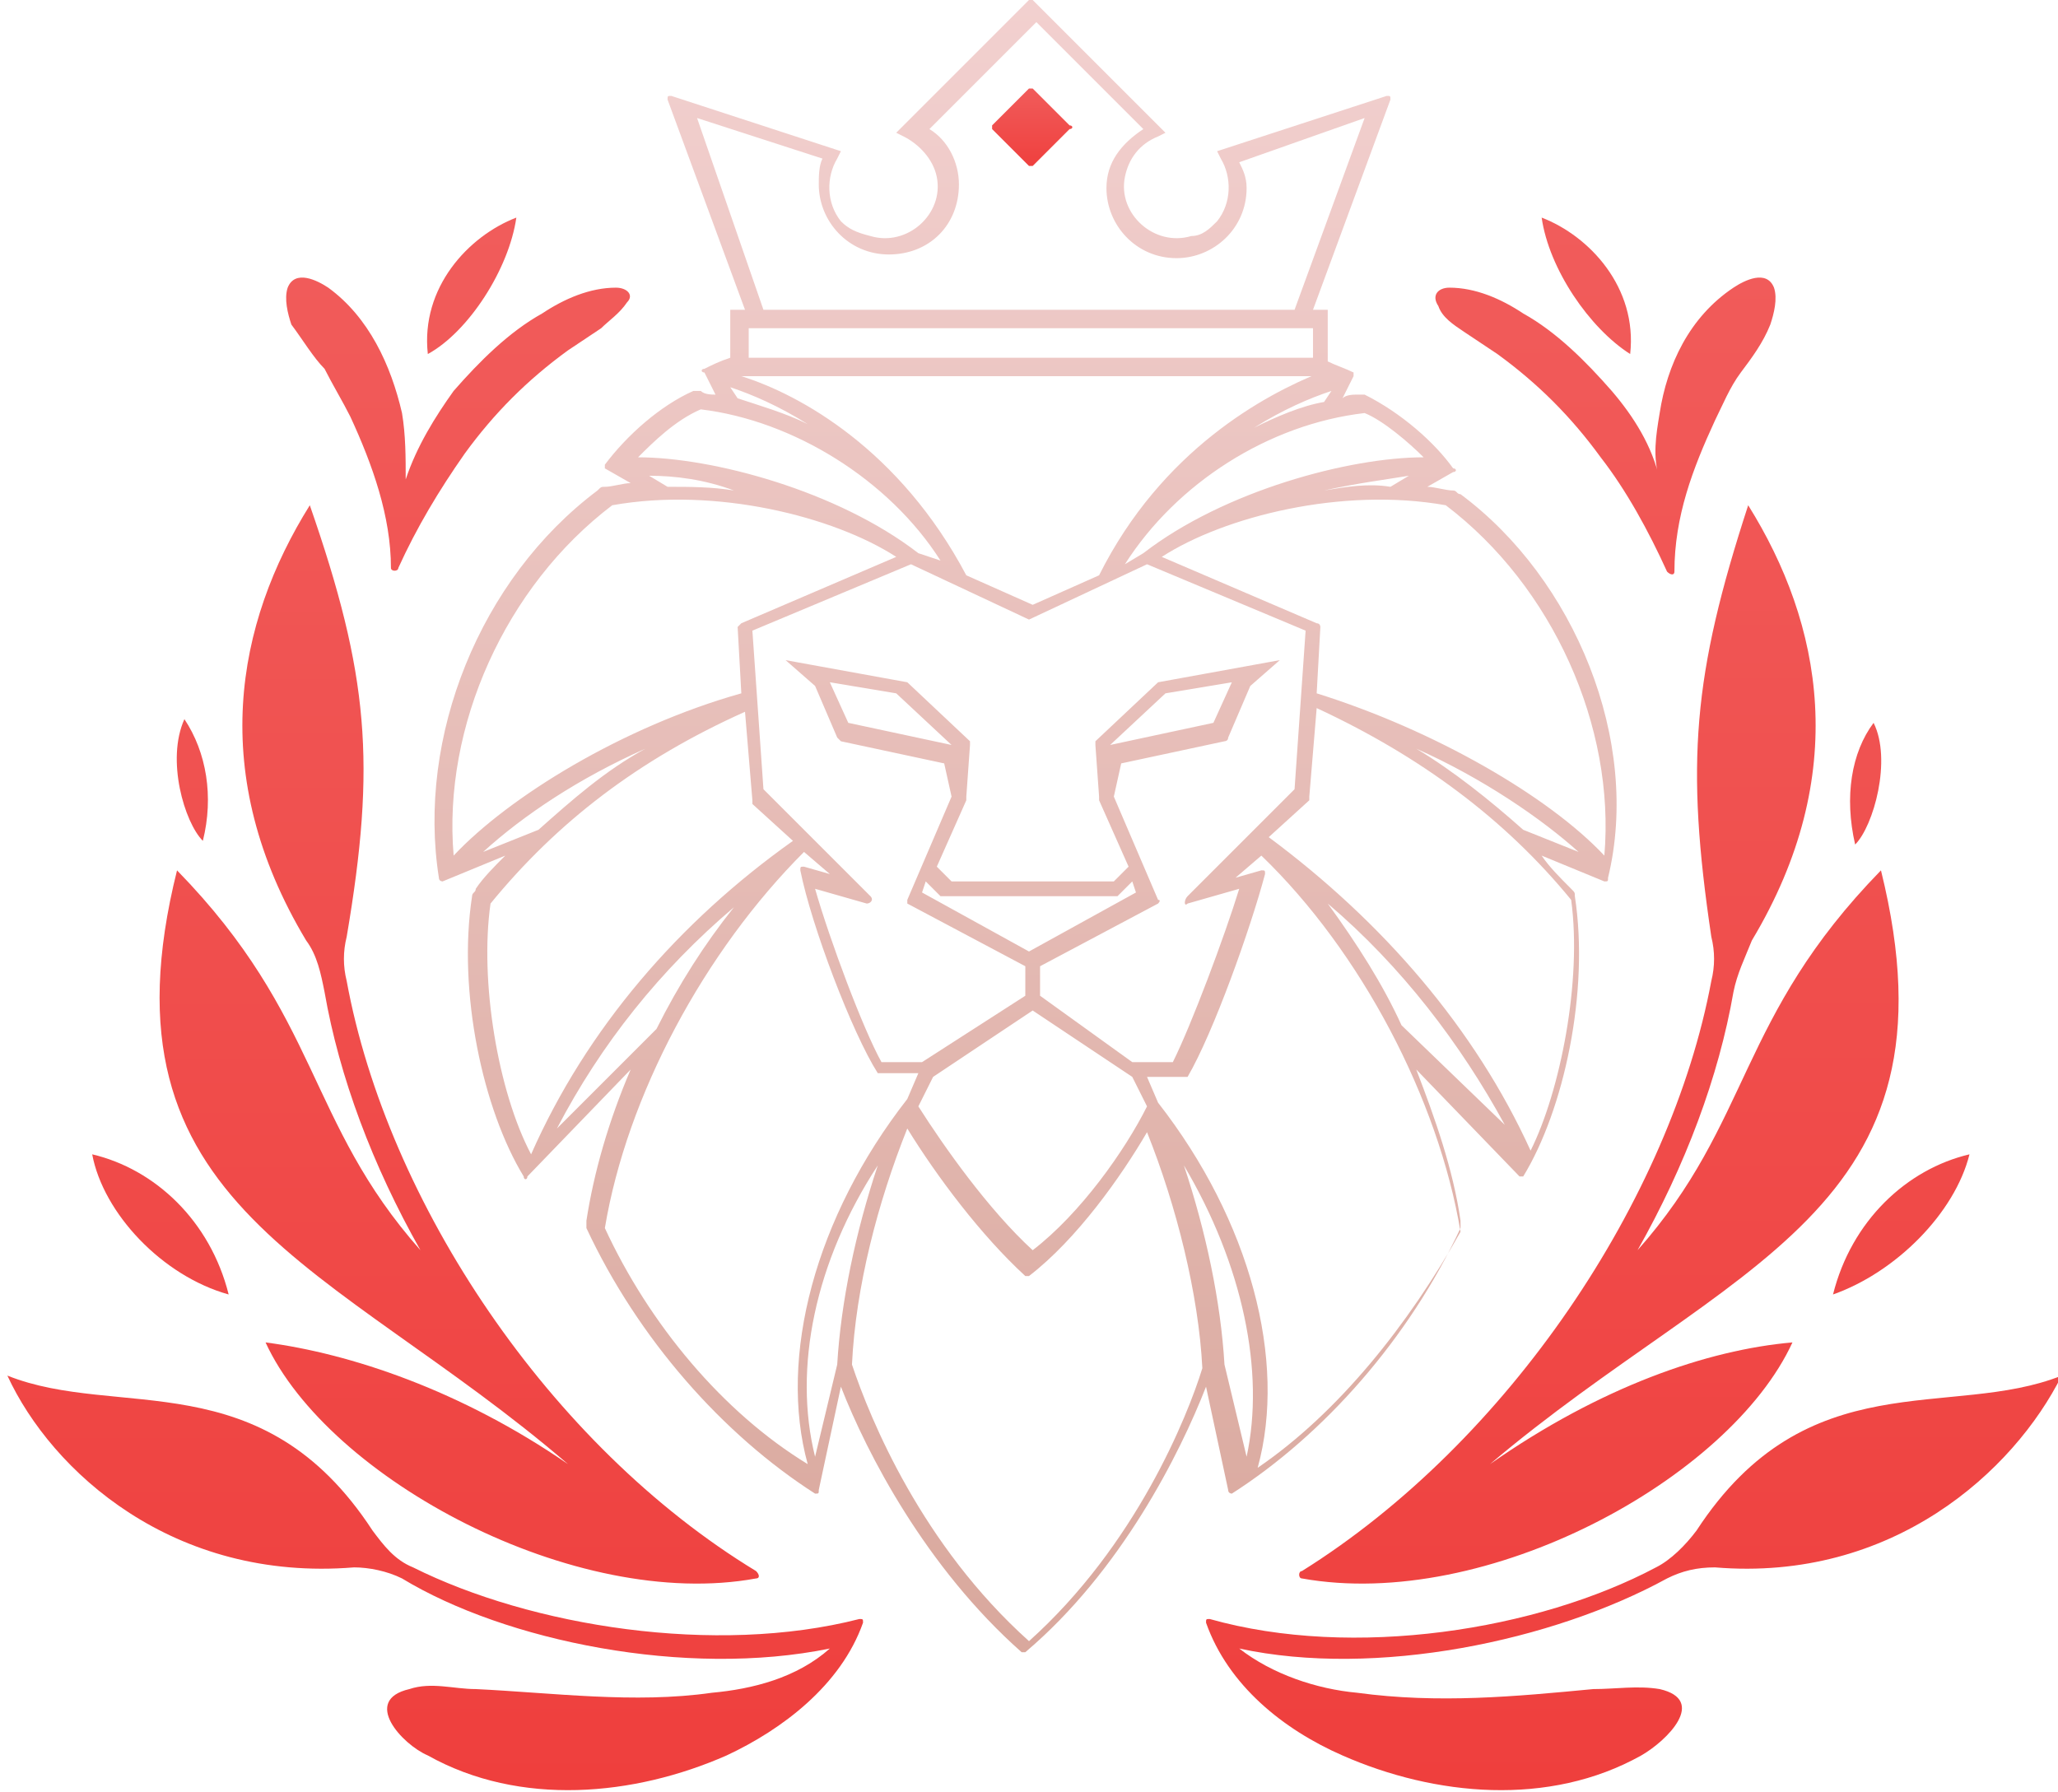 <?xml version="1.0" encoding="utf-8"?>
<!-- Generator: Adobe Illustrator 26.1.0, SVG Export Plug-In . SVG Version: 6.00 Build 0)  -->
<svg version="1.1" id="Layer_1" xmlns="http://www.w3.org/2000/svg" xmlns:xlink="http://www.w3.org/1999/xlink" x="0px" y="0px"
	 viewBox="0 0 55.8 48.6" style="enable-background:new 0 0 55.8 48.6;" xml:space="preserve">
<style type="text/css">
	.st0{fill:url(#SVGID_1_);}
	.st1{fill:url(#SVGID_00000047760916555429548840000015421910145962357180_);}
	.st2{fill:url(#SVGID_00000018957500461524668150000003044599312272796828_);}
	.st3{fill:url(#SVGID_00000030482929223235987760000015770987747475068340_);}
</style>
<g>
	<linearGradient id="SVGID_1_" gradientUnits="userSpaceOnUse" x1="27.924" y1="4.599" x2="27.924" y2="2.354">
		<stop  offset="0" style="stop-color:#EF3F3D"/>
		<stop  offset="1" style="stop-color:#F15C5B"/>
	</linearGradient>
	<path class="st0" d="M29,3.4l-1-1c0,0-0.1,0-0.1,0l-1,1c0,0,0,0.1,0,0.1l1,1c0,0,0.1,0,0.1,0l1-1C29.1,3.5,29.1,3.4,29,3.4z"/>
	
		<linearGradient id="SVGID_00000153670463364720898300000005836059600889065118_" gradientUnits="userSpaceOnUse" x1="27.925" y1="45.021" x2="27.925" y2="-9.094947e-13">
		<stop  offset="0" style="stop-color:#D9A89D"/>
		<stop  offset="1" style="stop-color:#F2D0CF"/>
	</linearGradient>
	<path style="fill:url(#SVGID_00000153670463364720898300000005836059600889065118_);" d="M39.6,13.4c-0.1,0-0.1-0.1-0.2-0.1
		c-0.2,0-0.5-0.1-0.7-0.1l0.7-0.4c0.1,0,0.1-0.1,0-0.1c-0.5-0.7-1.4-1.5-2.4-2c-0.1,0-0.1,0-0.2,0c-0.1,0-0.3,0-0.4,0.1l0.3-0.6
		c0,0,0-0.1,0-0.1c-0.2-0.1-0.5-0.2-0.7-0.3V8.4h-0.4l2.1-5.7c0-0.1,0-0.1-0.1-0.1L33,4.1l0.1,0.2C33.4,4.8,33.4,5.5,33,6
		c-0.2,0.2-0.4,0.4-0.7,0.4c-1,0.3-2-0.6-1.8-1.6c0.1-0.5,0.4-0.9,0.9-1.1l0.2-0.1L28,0c0,0-0.1,0-0.1,0l-3.6,3.6l0.2,0.1
		c0.4,0.2,0.8,0.6,0.9,1.1c0.2,1-0.8,1.9-1.8,1.6C23.2,6.3,23,6.2,22.8,6c-0.4-0.5-0.4-1.2-0.1-1.7l0.1-0.2l-4.6-1.5
		c-0.1,0-0.1,0-0.1,0.1l2.1,5.7h-0.4v1.3c-0.3,0.1-0.5,0.2-0.7,0.3c-0.1,0-0.1,0.1,0,0.1l0.3,0.6c-0.1,0-0.3,0-0.4-0.1
		c-0.1,0-0.1,0-0.2,0c-0.9,0.4-1.8,1.2-2.4,2c0,0,0,0.1,0,0.1l0.7,0.4c-0.2,0-0.5,0.1-0.7,0.1c-0.1,0-0.1,0-0.2,0.1
		c-3.2,2.4-4.9,6.7-4.3,10.5c0,0.1,0.1,0.1,0.1,0.1l1.7-0.7c-0.3,0.3-0.6,0.6-0.8,0.9c0,0.1-0.1,0.1-0.1,0.2
		c-0.4,2.6,0.3,5.8,1.4,7.6c0,0.1,0.1,0.1,0.1,0l2.8-2.9c-0.6,1.4-1,2.8-1.2,4.1c0,0.1,0,0.2,0,0.2c1.4,3,3.7,5.6,6.2,7.2
		c0.1,0,0.1,0,0.1-0.1l0.6-2.8c0.7,1.8,2.3,4.9,4.9,7.2c0,0,0.1,0,0.1,0c2.6-2.2,4.2-5.4,4.9-7.2l0.6,2.8c0,0.1,0.1,0.1,0.1,0.1
		c2.5-1.6,4.8-4.2,6.2-7.2c0-0.1,0-0.2,0-0.2c-0.2-1.4-0.7-2.8-1.2-4.1l2.8,2.9c0,0,0.1,0,0.1,0c1.1-1.8,1.8-5,1.4-7.6
		c0-0.1,0-0.1-0.1-0.2c-0.3-0.3-0.6-0.6-0.8-0.9l1.7,0.7c0.1,0,0.1,0,0.1-0.1C44.5,20.1,42.7,15.7,39.6,13.4z M43.5,23.2
		c-1.5-1.6-4.6-3.4-7.8-4.4l0.1-1.8c0,0,0-0.1-0.1-0.1l-4.2-1.8c1.7-1.1,4.9-1.9,7.7-1.4C42.1,15.9,43.8,19.7,43.5,23.2z M38.4,20.3
		c1.8,0.8,3.4,1.9,4.4,2.8l-1.5-0.6C40.4,21.7,39.4,20.9,38.4,20.3z M32.2,24.5l1.4-0.4c-0.4,1.3-1.3,3.7-1.8,4.7l-1.1,0L28.2,27
		v-0.8l3.2-1.7c0,0,0.1-0.1,0-0.1l-1.2-2.8l0.2-0.9l2.8-0.6c0,0,0.1,0,0.1-0.1l0.6-1.4l0.8-0.7l-3.3,0.6c0,0,0,0,0,0l-1.7,1.6
		c0,0,0,0,0,0.1l0.1,1.4c0,0,0,0.1,0,0.1l0.8,1.8l-0.4,0.4h-4.4l-0.4-0.4l0.8-1.8c0,0,0-0.1,0-0.1l0.1-1.4c0,0,0-0.1,0-0.1l-1.7-1.6
		c0,0,0,0,0,0l-3.3-0.6l0.8,0.7l0.6,1.4c0,0,0,0,0.1,0.1l2.8,0.6l0.2,0.9l-1.2,2.8c0,0,0,0.1,0,0.1l3.2,1.7V27L25,28.8l-1.1,0
		c-0.5-0.9-1.4-3.3-1.8-4.7l1.4,0.4c0.1,0,0.2-0.1,0.1-0.2l-2.9-2.9l-0.3-4.3l4.3-1.8l3.2,1.5l3.2-1.5l4.3,1.8l-0.3,4.3l-2.9,2.9
		C32.1,24.4,32.1,24.6,32.2,24.5z M33.8,39.5L33.2,37c-0.1-1.7-0.5-3.6-1.1-5.4C33.7,34.3,34.3,37.2,33.8,39.5z M25.3,29.2l2.7-1.8
		l2.7,1.8l0.4,0.8c-0.6,1.2-1.8,2.9-3.1,3.9c-1.2-1.1-2.4-2.8-3.1-3.9L25.3,29.2z M27.9,25.8L25,24.2l0.1-0.3l0.4,0.4c0,0,0,0,0.1,0
		h4.6c0,0,0,0,0.1,0l0.4-0.4l0.1,0.3L27.9,25.8z M30.1,20.2l1.5-1.4l1.8-0.3l-0.5,1.1L30.1,20.2z M25.8,20.2L23,19.6l-0.5-1.1
		l1.8,0.3L25.8,20.2z M22.7,37l-0.6,2.5c-0.6-2.4,0-5.3,1.7-7.9C23.2,33.4,22.8,35.3,22.7,37z M35.9,13.3c0.9-0.2,1.7-0.3,2.3-0.4
		l-0.5,0.3C37.1,13.1,36.5,13.2,35.9,13.3z M38.6,12.4c-2,0-5.4,0.9-7.6,2.6l-0.5,0.3c1.4-2.2,3.9-3.8,6.5-4.1
		C37.5,11.4,38.2,12,38.6,12.4z M34,11.6c0.8-0.5,1.5-0.8,2.1-1l-0.2,0.3C35.3,11,34.6,11.3,34,11.6z M18.9,3.2l3.4,1.1
		c-0.1,0.2-0.1,0.5-0.1,0.7c0,1,0.8,1.9,1.9,1.9s1.9-0.8,1.9-1.9c0-0.6-0.3-1.2-0.8-1.5l2.9-2.9l2.9,2.9C30.4,3.9,30,4.4,30,5.1
		c0,1,0.8,1.9,1.9,1.9c1,0,1.9-0.8,1.9-1.9c0-0.3-0.1-0.5-0.2-0.7L37,3.2l-1.9,5.2H20.7L18.9,3.2z M35.6,8.9v0.8H20.3V8.9H35.6z
		 M35.8,10.1C35.8,10.1,35.8,10.1,35.8,10.1c-1.5,0.6-4.3,2.1-6,5.5l-1.8,0.8l-1.8-0.8c-1.8-3.4-4.5-4.9-6.1-5.4c0,0,0,0,0.1,0H35.8
		z M19.8,10.5c0.6,0.2,1.3,0.5,2.1,1c-0.6-0.3-1.3-0.5-1.9-0.7L19.8,10.5z M19,11.1c2.5,0.3,5.1,1.9,6.5,4.1L24.9,15
		c-2.2-1.7-5.6-2.6-7.6-2.6C17.7,12,18.3,11.4,19,11.1z M17.6,12.9c0.7,0,1.5,0.1,2.3,0.4c-0.6-0.1-1.2-0.1-1.8-0.1L17.6,12.9z
		 M16.6,13.7c2.8-0.5,6,0.3,7.7,1.4l-4.2,1.8c0,0-0.1,0.1-0.1,0.1l0.1,1.8c-3.2,0.9-6.3,2.8-7.8,4.4C12,19.7,13.7,15.9,16.6,13.7z
		 M14.6,22.5l-1.5,0.6c1.1-1,2.6-2,4.4-2.8C16.4,20.9,15.5,21.7,14.6,22.5z M13.3,24.5c1.8-2.2,4-3.9,6.9-5.2l0.2,2.4c0,0,0,0,0,0.1
		l1.1,1c-3.1,2.2-5.6,5.1-7.1,8.5C13.5,29.6,13,26.6,13.3,24.5z M15.1,30.6c1.2-2.3,2.8-4.3,4.8-6c-0.8,1-1.5,2.1-2.1,3.3L15.1,30.6
		z M16.4,33.3c0.6-3.6,2.7-7.5,5.4-10.2l0.7,0.6l-0.7-0.2c-0.1,0-0.1,0-0.1,0.1c0.3,1.5,1.4,4.4,2.1,5.5c0,0,0,0,0.1,0l1,0l-0.3,0.7
		c-2.5,3.2-3.5,7-2.7,9.9C19.6,38.3,17.6,35.9,16.4,33.3z M27.9,44.5c-2.9-2.6-4.3-6-4.8-7.5c0.1-2.1,0.7-4.4,1.5-6.4
		c0.8,1.3,2,2.9,3.2,4c0,0,0.1,0,0.1,0c1.3-1,2.5-2.7,3.2-3.9c0.8,2,1.4,4.4,1.5,6.4C32.2,38.4,30.8,41.9,27.9,44.5z M34.1,39.8
		c0.8-2.9-0.2-6.7-2.7-9.9l-0.3-0.7l1,0c0,0,0.1,0,0.1,0c0.7-1.2,1.7-4,2.1-5.5c0-0.1,0-0.1-0.1-0.1l-0.7,0.2l0.7-0.6
		c2.7,2.6,4.8,6.6,5.4,10.2C38.2,35.9,36.3,38.3,34.1,39.8z M36,24.5c2,1.7,3.6,3.8,4.8,6L38,27.8C37.5,26.7,36.8,25.6,36,24.5z
		 M41.5,31.2c-1.5-3.3-4-6.2-7.1-8.5l1.1-1c0,0,0,0,0-0.1l0.2-2.4c2.8,1.3,5.1,3,6.9,5.2C42.9,26.6,42.3,29.6,41.5,31.2z"/>
	<g>
		
			<linearGradient id="SVGID_00000093161721325676137810000010475489568858548617_" gradientUnits="userSpaceOnUse" x1="3.112" y1="54.114" x2="3.24" y2="11.486" gradientTransform="matrix(1 -3.010254e-03 3.010254e-03 1 8.365 -5.552)">
			<stop  offset="0" style="stop-color:#EF3F3D"/>
			<stop  offset="1" style="stop-color:#F15C5B"/>
		</linearGradient>
		<path style="fill:url(#SVGID_00000093161721325676137810000010475489568858548617_);" d="M11,13c0.3-0.9,0.8-1.7,1.3-2.4
			C13,9.8,13.8,9,14.7,8.5c0.6-0.4,1.3-0.7,2-0.7C17,7.8,17.2,8,17,8.2c-0.2,0.3-0.5,0.5-0.7,0.7c-0.3,0.2-0.6,0.4-0.9,0.6
			c-1.1,0.8-2,1.7-2.8,2.8c-0.7,1-1.3,2-1.8,3.1c0,0.1-0.2,0.1-0.2,0c0-1.4-0.5-2.8-1.1-4.1c-0.2-0.4-0.5-0.9-0.7-1.3
			C8.5,9.7,8.2,9.2,7.9,8.8c-0.1-0.3-0.2-0.7-0.1-1c0.2-0.5,0.8-0.2,1.1,0c1.1,0.8,1.7,2.1,2,3.4C11,11.8,11,12.4,11,13z M11.6,9.6
			C12.7,9,13.8,7.3,14,5.9C12.7,6.4,11.4,7.8,11.6,9.6z M8.4,13.7c-2,3.2-2.8,7.3-0.1,11.8c0.3,0.4,0.4,0.9,0.5,1.4
			c0.4,2.3,1.3,4.7,2.6,7c-3.1-3.5-2.7-6.3-6.6-10.3C2.5,32.8,9,34.2,15.4,39.7c-2.9-2-5.9-3-8.2-3.3c1.7,3.7,8.4,7.3,13.3,6.4
			c0.1,0,0.1-0.1,0-0.2c-5.6-3.4-10-10-11.1-16c-0.1-0.4-0.1-0.8,0-1.2C10.2,20.7,10,18.3,8.4,13.7z M22.5,44.7
			c-0.9,0.8-2.1,1.1-3.2,1.2c-2.1,0.3-4.3,0-6.4-0.1c-0.6,0-1.2-0.2-1.8,0c-1.3,0.3-0.2,1.5,0.5,1.8c2.5,1.4,5.6,1.1,8.1,0
			c1.5-0.7,3.1-1.9,3.7-3.6c0-0.1,0-0.1-0.1-0.1c-3.9,1-8.9,0.2-12.1-1.4c-0.5-0.2-0.8-0.6-1.1-1c-3-4.6-6.9-3-9.9-4.2
			c1.2,2.6,4.5,5.6,9.4,5.2c0.4,0,0.9,0.1,1.3,0.3C13.7,44.5,18.6,45.5,22.5,44.7z M2.5,31.3c0.3,1.6,1.9,3.3,3.7,3.8
			C5.7,33.1,4.2,31.7,2.5,31.3z M5,19.5c-0.5,1.1,0,2.8,0.5,3.3C5.8,21.6,5.6,20.4,5,19.5z"/>
		
			<linearGradient id="SVGID_00000083072299257295055590000001393935450352814506_" gradientUnits="userSpaceOnUse" x1="-3137.981" y1="44.659" x2="-3137.853" y2="2.031" gradientTransform="matrix(-1 -3.010254e-03 -3.010254e-03 1 -3093.637 -5.552)">
			<stop  offset="0" style="stop-color:#EF3F3D"/>
			<stop  offset="1" style="stop-color:#F15C5B"/>
		</linearGradient>
		<path style="fill:url(#SVGID_00000083072299257295055590000001393935450352814506_);" d="M45,11.2c0.2-1.3,0.8-2.6,2-3.4
			c0.3-0.2,0.9-0.5,1.1,0c0.1,0.3,0,0.7-0.1,1c-0.2,0.5-0.5,0.9-0.8,1.3c-0.3,0.4-0.5,0.9-0.7,1.3c-0.6,1.3-1.1,2.6-1.1,4.1
			c0,0.1-0.1,0.1-0.2,0c-0.5-1.1-1.1-2.2-1.8-3.1c-0.8-1.1-1.7-2-2.8-2.8c-0.3-0.2-0.6-0.4-0.9-0.6c-0.3-0.2-0.6-0.4-0.7-0.7
			c-0.2-0.3,0-0.5,0.3-0.5c0.7,0,1.4,0.3,2,0.7c0.9,0.5,1.7,1.3,2.4,2.1c0.6,0.7,1.1,1.5,1.3,2.4C44.8,12.4,44.9,11.8,45,11.2z
			 M41.8,5.9c0.2,1.4,1.3,3,2.4,3.7C44.4,7.8,43.1,6.4,41.8,5.9z M46.4,25.4c0.1,0.4,0.1,0.8,0,1.2c-1.1,5.9-5.5,12.5-11.1,16
			c-0.1,0-0.1,0.2,0,0.2c5,0.9,11.6-2.7,13.3-6.4c-2.3,0.2-5.2,1.2-8.2,3.3c6.5-5.5,12.9-6.8,10.6-16.1c-3.9,4-3.5,6.8-6.6,10.3
			c1.3-2.3,2.2-4.7,2.6-7c0.1-0.5,0.3-0.9,0.5-1.4c2.7-4.5,1.9-8.6-0.1-11.8C45.9,18.3,45.7,20.7,46.4,25.4z M45.2,42.8
			c0.4-0.2,0.8-0.3,1.3-0.3c4.8,0.4,8.1-2.6,9.4-5.2c-3,1.2-6.9-0.4-9.9,4.2c-0.3,0.4-0.7,0.8-1.1,1c-3.2,1.7-8.2,2.5-12.1,1.4
			c-0.1,0-0.1,0-0.1,0.1c0.6,1.7,2.1,2.9,3.7,3.6c2.5,1.1,5.6,1.4,8.1,0c0.7-0.4,1.8-1.5,0.5-1.8c-0.6-0.1-1.2,0-1.8,0
			c-2.1,0.2-4.2,0.4-6.4,0.1c-1.1-0.1-2.3-0.5-3.2-1.2C37.3,45.5,42.1,44.5,45.2,42.8z M49.7,35.1c1.7-0.6,3.3-2.2,3.7-3.8
			C51.7,31.7,50.2,33.1,49.7,35.1z M50.3,22.9c0.5-0.5,1-2.3,0.5-3.3C50.2,20.4,50,21.6,50.3,22.9z"/>
	</g>
</g>
</svg>

